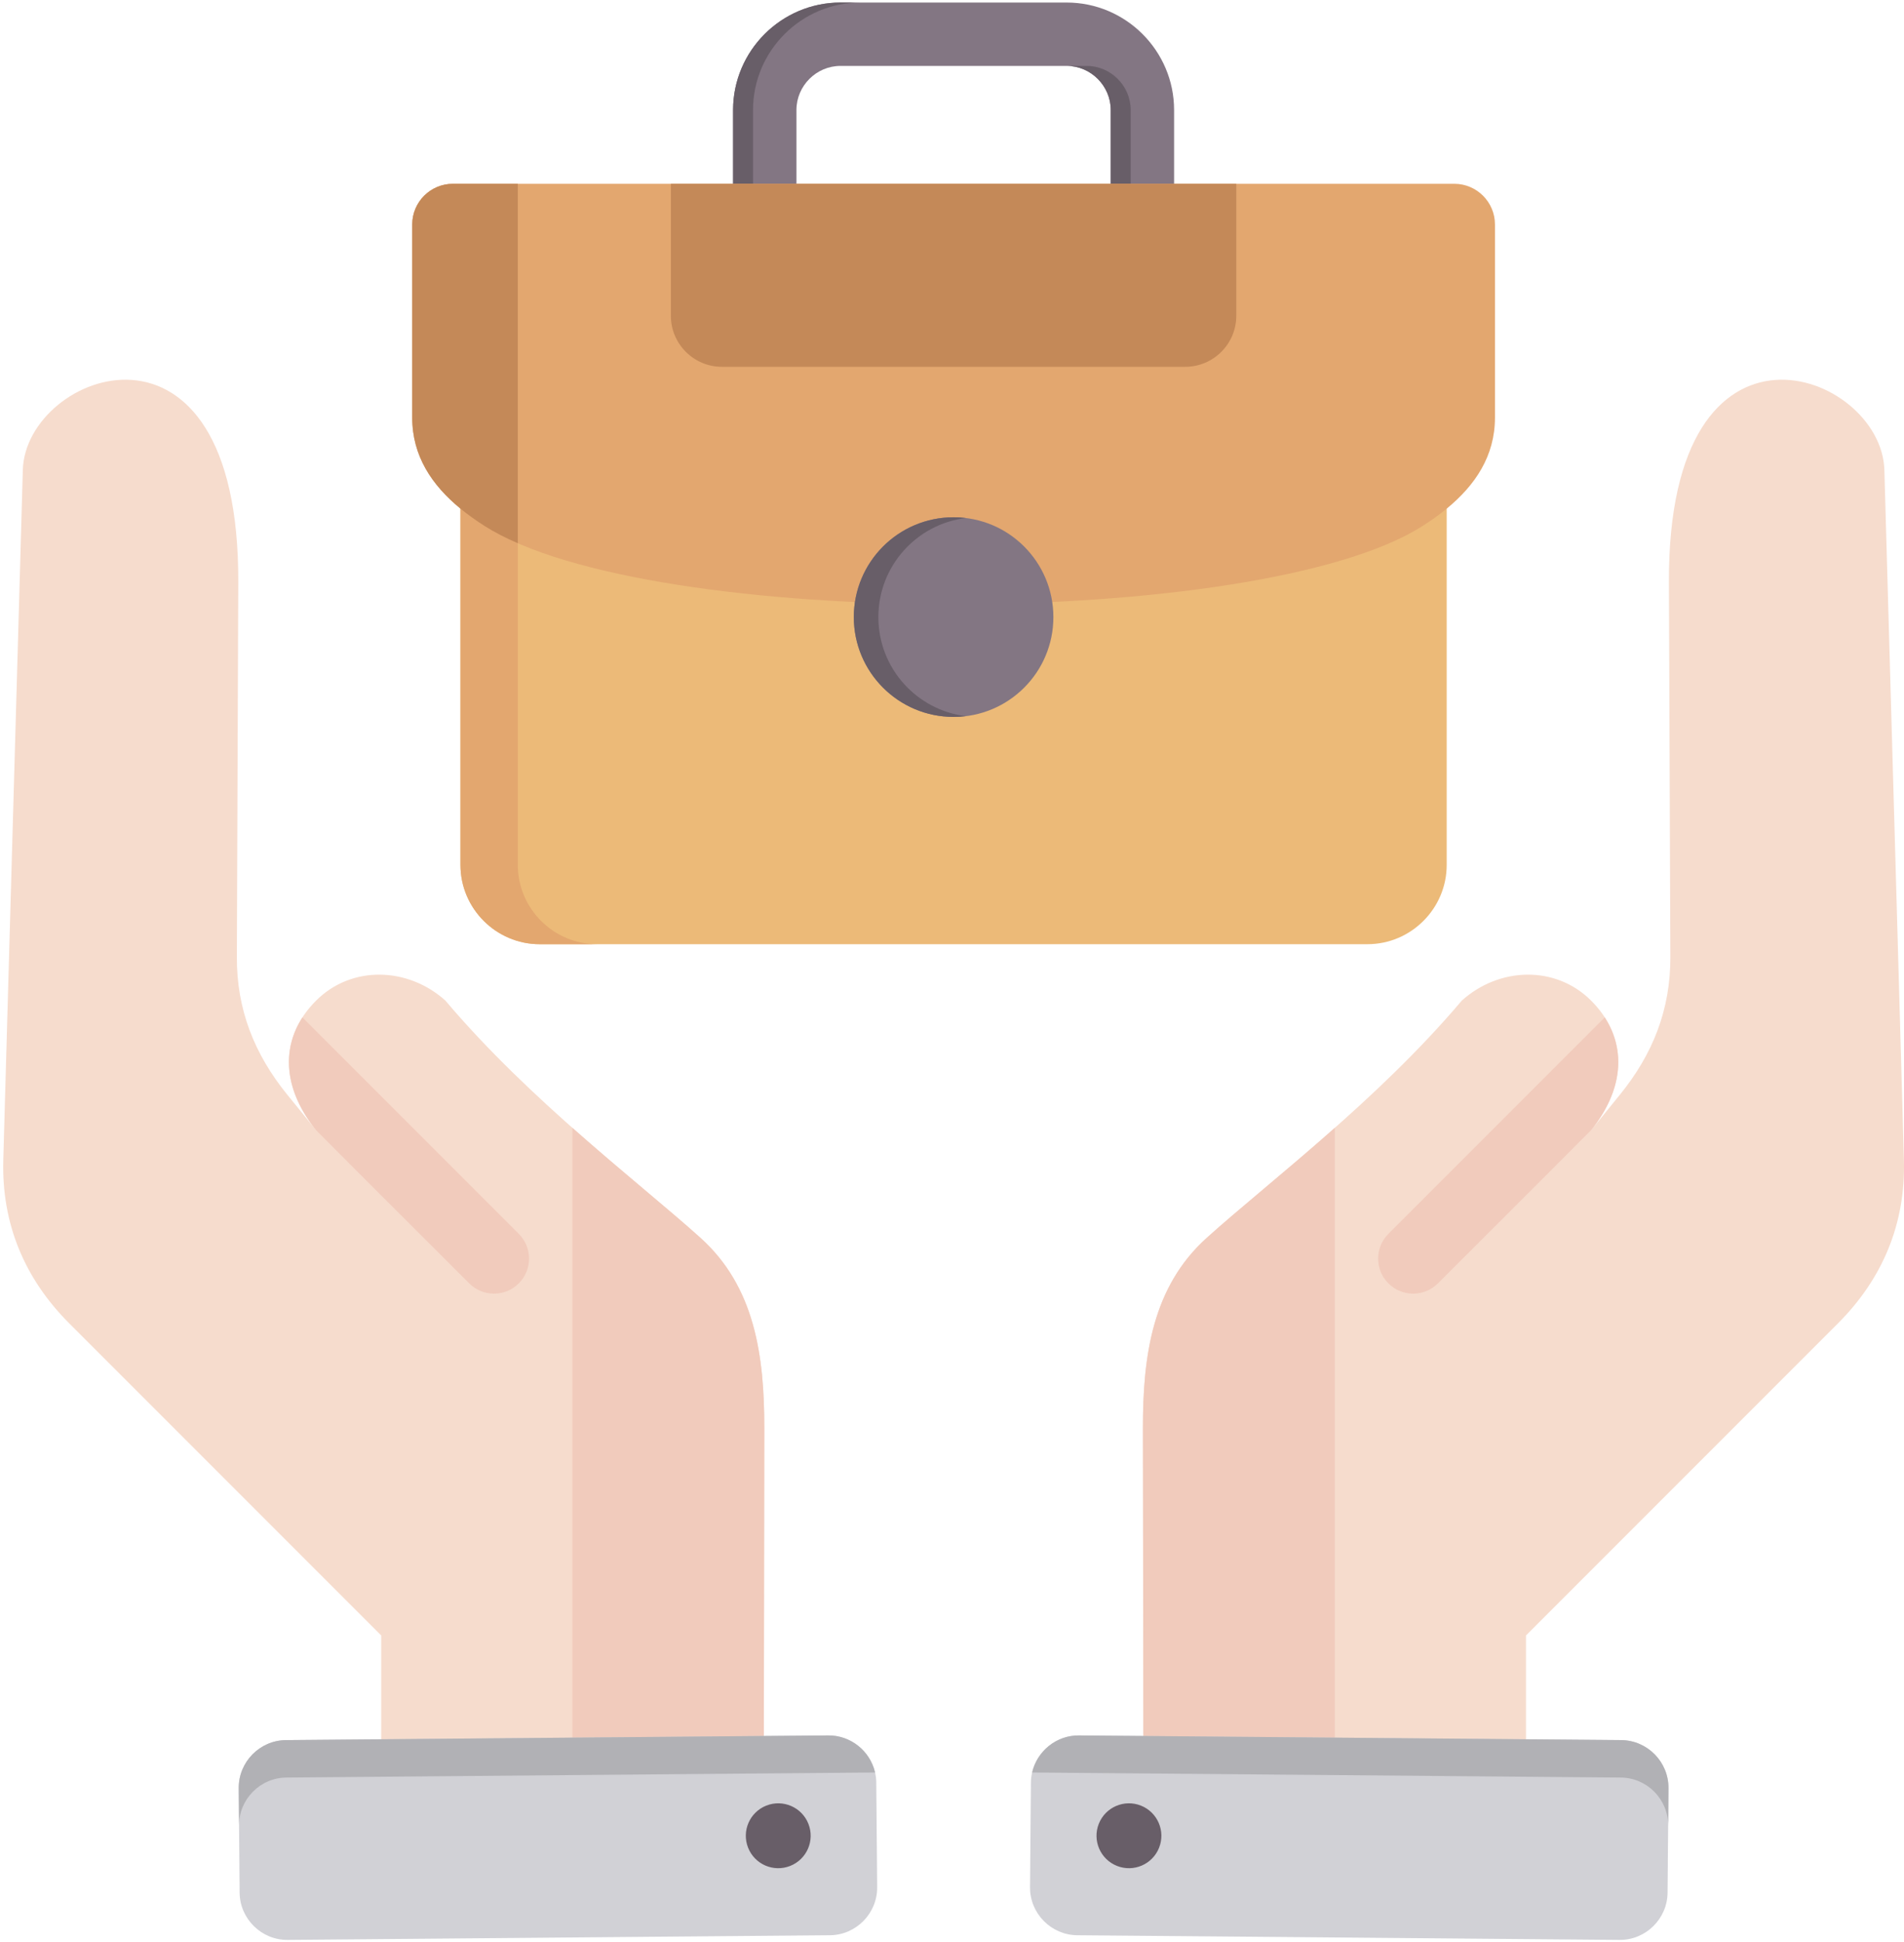 <svg width="154" height="157" viewBox="0 0 154 157" fill="none" xmlns="http://www.w3.org/2000/svg">
<path fill-rule="evenodd" clip-rule="evenodd" d="M92.489 146.979L92.442 115.501C92.433 109.593 93.213 104.042 97.601 100.087C102.492 95.678 111.385 89 118.23 80.906C121.253 78.181 125.818 78.029 128.696 80.907C131.575 83.785 131.669 87.676 128.697 91.373L131.026 88.507C133.694 85.222 135.118 81.613 135.102 77.38L134.986 47.075C134.897 23.518 152.187 30.048 152.412 37.993L153.993 93.781C154.137 98.912 152.29 103.368 148.66 106.997L123.426 132.231V146.972C123.426 149.806 121.114 152.118 118.28 152.118H97.635C94.803 152.117 92.493 149.811 92.489 146.979Z" fill="#F6DCCD"/>
<path fill-rule="evenodd" clip-rule="evenodd" d="M129.796 82.262C131.531 84.945 131.222 88.23 128.694 91.375C124.578 95.518 120.432 99.637 116.302 103.767C115.196 104.874 113.403 104.874 112.297 103.767C111.19 102.661 111.19 100.868 112.297 99.761L129.796 82.262Z" fill="#F1CBBC"/>
<path fill-rule="evenodd" clip-rule="evenodd" d="M92.489 146.981L92.442 115.502C92.433 109.594 93.213 104.043 97.601 100.088C100.218 97.729 103.98 94.721 107.961 91.193V152.119H97.634C94.803 152.119 92.493 149.812 92.489 146.981Z" fill="#F1CBBC"/>
<path fill-rule="evenodd" clip-rule="evenodd" d="M87.272 140.319L131.127 140.695C133.248 140.713 134.968 142.463 134.95 144.584L134.877 153.026C134.859 155.147 133.109 156.867 130.989 156.849L87.133 156.472C85.013 156.454 83.292 154.704 83.311 152.583L83.383 144.141C83.402 142.021 85.151 140.3 87.272 140.319Z" fill="#D1D1D6"/>
<path fill-rule="evenodd" clip-rule="evenodd" d="M115.663 143.59L123.425 143.657L131.101 143.723C133.217 143.741 134.935 145.484 134.923 147.598L134.949 144.582C134.968 142.462 133.248 140.712 131.127 140.694L123.425 140.627L107.96 140.494L92.478 140.361L87.272 140.317C85.435 140.301 83.876 141.59 83.481 143.313L92.495 143.39L107.959 143.523L115.661 143.589L115.663 143.59Z" fill="#B1B1B5"/>
<path fill-rule="evenodd" clip-rule="evenodd" d="M88.874 147.459C88.338 148.806 88.996 150.331 90.342 150.866C91.689 151.402 93.214 150.744 93.749 149.398C94.284 148.052 93.627 146.526 92.281 145.991C90.934 145.456 89.409 146.113 88.874 147.459Z" fill="#685E68"/>
<path fill-rule="evenodd" clip-rule="evenodd" d="M61.77 146.979L61.817 115.501C61.826 109.593 61.046 104.042 56.658 100.087C51.766 95.678 42.874 89 36.029 80.906C33.005 78.181 28.441 78.029 25.563 80.907C22.684 83.785 22.59 87.676 25.562 91.373L23.233 88.507C20.565 85.222 19.141 81.613 19.157 77.38L19.272 47.075C19.361 23.518 2.071 30.048 1.846 37.993L0.266 93.781C0.121 98.912 1.968 103.368 5.598 106.997L30.832 132.231V146.972C30.832 149.806 33.144 152.118 35.978 152.118H56.624C59.456 152.117 61.766 149.811 61.77 146.979Z" fill="#F6DCCD"/>
<path fill-rule="evenodd" clip-rule="evenodd" d="M24.461 82.262C22.726 84.945 23.034 88.23 25.562 91.375C29.679 95.518 33.825 99.637 37.954 103.767C39.061 104.874 40.854 104.874 41.96 103.767C43.067 102.661 43.067 100.868 41.96 99.761L24.461 82.262Z" fill="#F1CBBC"/>
<path fill-rule="evenodd" clip-rule="evenodd" d="M61.771 146.981L61.818 115.502C61.827 109.594 61.047 104.043 56.659 100.088C54.042 97.729 50.28 94.721 46.299 91.193V152.119H56.626C59.457 152.119 61.767 149.812 61.771 146.981Z" fill="#F1CBBC"/>
<path fill-rule="evenodd" clip-rule="evenodd" d="M66.987 140.319L23.131 140.695C21.011 140.713 19.291 142.463 19.309 144.584L19.381 153.026C19.399 155.147 21.149 156.867 23.27 156.849L67.125 156.472C69.246 156.454 70.966 154.704 70.948 152.583L70.875 144.141C70.857 142.021 69.107 140.3 66.987 140.319Z" fill="#D1D1D6"/>
<path fill-rule="evenodd" clip-rule="evenodd" d="M38.595 143.59L30.833 143.657L23.157 143.723C21.041 143.741 19.323 145.484 19.335 147.598L19.309 144.582C19.291 142.462 21.011 140.712 23.131 140.694L30.833 140.627L46.298 140.494L61.78 140.361L66.986 140.317C68.823 140.301 70.382 141.59 70.778 143.313L61.764 143.39L46.299 143.523L38.597 143.589L38.595 143.59Z" fill="#B1B1B5"/>
<path fill-rule="evenodd" clip-rule="evenodd" d="M65.384 147.459C65.919 148.806 65.262 150.331 63.916 150.866C62.569 151.402 61.044 150.744 60.509 149.398C59.973 148.052 60.631 146.526 61.977 145.991C63.324 145.456 64.849 146.113 65.384 147.459Z" fill="#685E68"/>
<path fill-rule="evenodd" clip-rule="evenodd" d="M94.963 19.579C94.963 20.994 93.816 22.142 92.401 22.142C90.986 22.142 89.839 20.994 89.839 19.579V8.894C89.839 7.917 89.437 7.026 88.79 6.379C88.142 5.731 87.252 5.329 86.274 5.329H67.983C67.005 5.329 66.114 5.731 65.467 6.379C64.82 7.026 64.418 7.917 64.418 8.894V19.579C64.418 20.994 63.27 22.142 61.855 22.142C60.44 22.142 59.293 20.994 59.293 19.579V8.894C59.293 6.502 60.27 4.329 61.843 2.756C63.417 1.182 65.59 0.205 67.982 0.205H86.274C88.666 0.205 90.839 1.182 92.413 2.756C93.986 4.329 94.963 6.502 94.963 8.894V19.579Z" fill="#837683"/>
<path fill-rule="evenodd" clip-rule="evenodd" d="M93.208 22.012C92.955 22.096 92.683 22.142 92.401 22.142C90.986 22.142 89.839 20.994 89.839 19.579V8.894C89.839 7.917 89.437 7.026 88.79 6.379C88.143 5.731 87.252 5.329 86.275 5.329H87.889C88.867 5.329 89.757 5.731 90.404 6.379C91.052 7.026 91.453 7.917 91.453 8.894V19.579C91.453 20.712 92.189 21.674 93.208 22.012ZM62.663 22.012C62.409 22.096 62.138 22.142 61.855 22.142C60.44 22.142 59.293 20.994 59.293 19.579V8.894C59.293 6.502 60.27 4.329 61.843 2.756C63.417 1.182 65.59 0.205 67.982 0.205H69.597C67.204 0.205 65.031 1.182 63.458 2.756C61.884 4.329 60.907 6.502 60.907 8.894V19.579C60.907 20.712 61.643 21.674 62.663 22.012Z" fill="#685E68"/>
<path fill-rule="evenodd" clip-rule="evenodd" d="M37.244 32.715V69.933C37.244 73.457 40.128 76.342 43.653 76.342H110.603C114.128 76.342 117.012 73.458 117.012 69.933V32.716L37.244 32.715Z" fill="#ECBA78"/>
<path fill-rule="evenodd" clip-rule="evenodd" d="M37.244 32.715V69.933C37.244 73.457 40.128 76.342 43.653 76.342H48.291C44.766 76.342 41.882 73.457 41.882 69.933V32.715H37.244Z" fill="#E3A76F"/>
<path fill-rule="evenodd" clip-rule="evenodd" d="M115.017 42.556C115.722 42.11 116.393 41.636 117.012 41.127C119.318 39.234 120.916 36.871 120.916 33.769V18.145C120.916 16.337 119.44 14.861 117.632 14.861C90.176 14.861 64.081 14.861 36.626 14.861C34.817 14.861 33.342 16.337 33.342 18.145V33.769C33.342 36.871 34.939 39.234 37.245 41.126C37.865 41.635 38.535 42.11 39.24 42.556C52.573 50.992 101.781 50.93 115.017 42.556Z" fill="#E3A76F"/>
<path fill-rule="evenodd" clip-rule="evenodd" d="M41.883 14.861H36.626C34.817 14.861 33.342 16.337 33.342 18.145V33.769C33.342 36.871 34.939 39.234 37.245 41.126C37.865 41.635 38.535 42.11 39.24 42.556C40.005 43.04 40.894 43.495 41.883 43.923V14.861Z" fill="#C48958"/>
<path fill-rule="evenodd" clip-rule="evenodd" d="M54.262 14.861H99.993V25.54C99.993 27.804 98.14 29.657 95.875 29.657H58.379C56.114 29.657 54.262 27.805 54.262 25.54V14.861Z" fill="#C48958"/>
<path fill-rule="evenodd" clip-rule="evenodd" d="M69.059 49.895C69.059 54.352 72.672 57.965 77.129 57.965C81.587 57.965 85.2 54.352 85.2 49.895C85.2 45.452 81.601 41.824 77.129 41.824C72.658 41.824 69.059 45.452 69.059 49.895Z" fill="#837683"/>
<path fill-rule="evenodd" clip-rule="evenodd" d="M69.059 49.895C69.059 54.352 72.672 57.965 77.129 57.965C77.465 57.965 77.797 57.945 78.122 57.905C74.133 57.416 71.044 54.016 71.044 49.895C71.044 45.785 74.122 42.374 78.122 41.885C77.797 41.845 77.466 41.824 77.129 41.824C72.658 41.825 69.059 45.452 69.059 49.895Z" fill="#685E68"/>
</svg>
